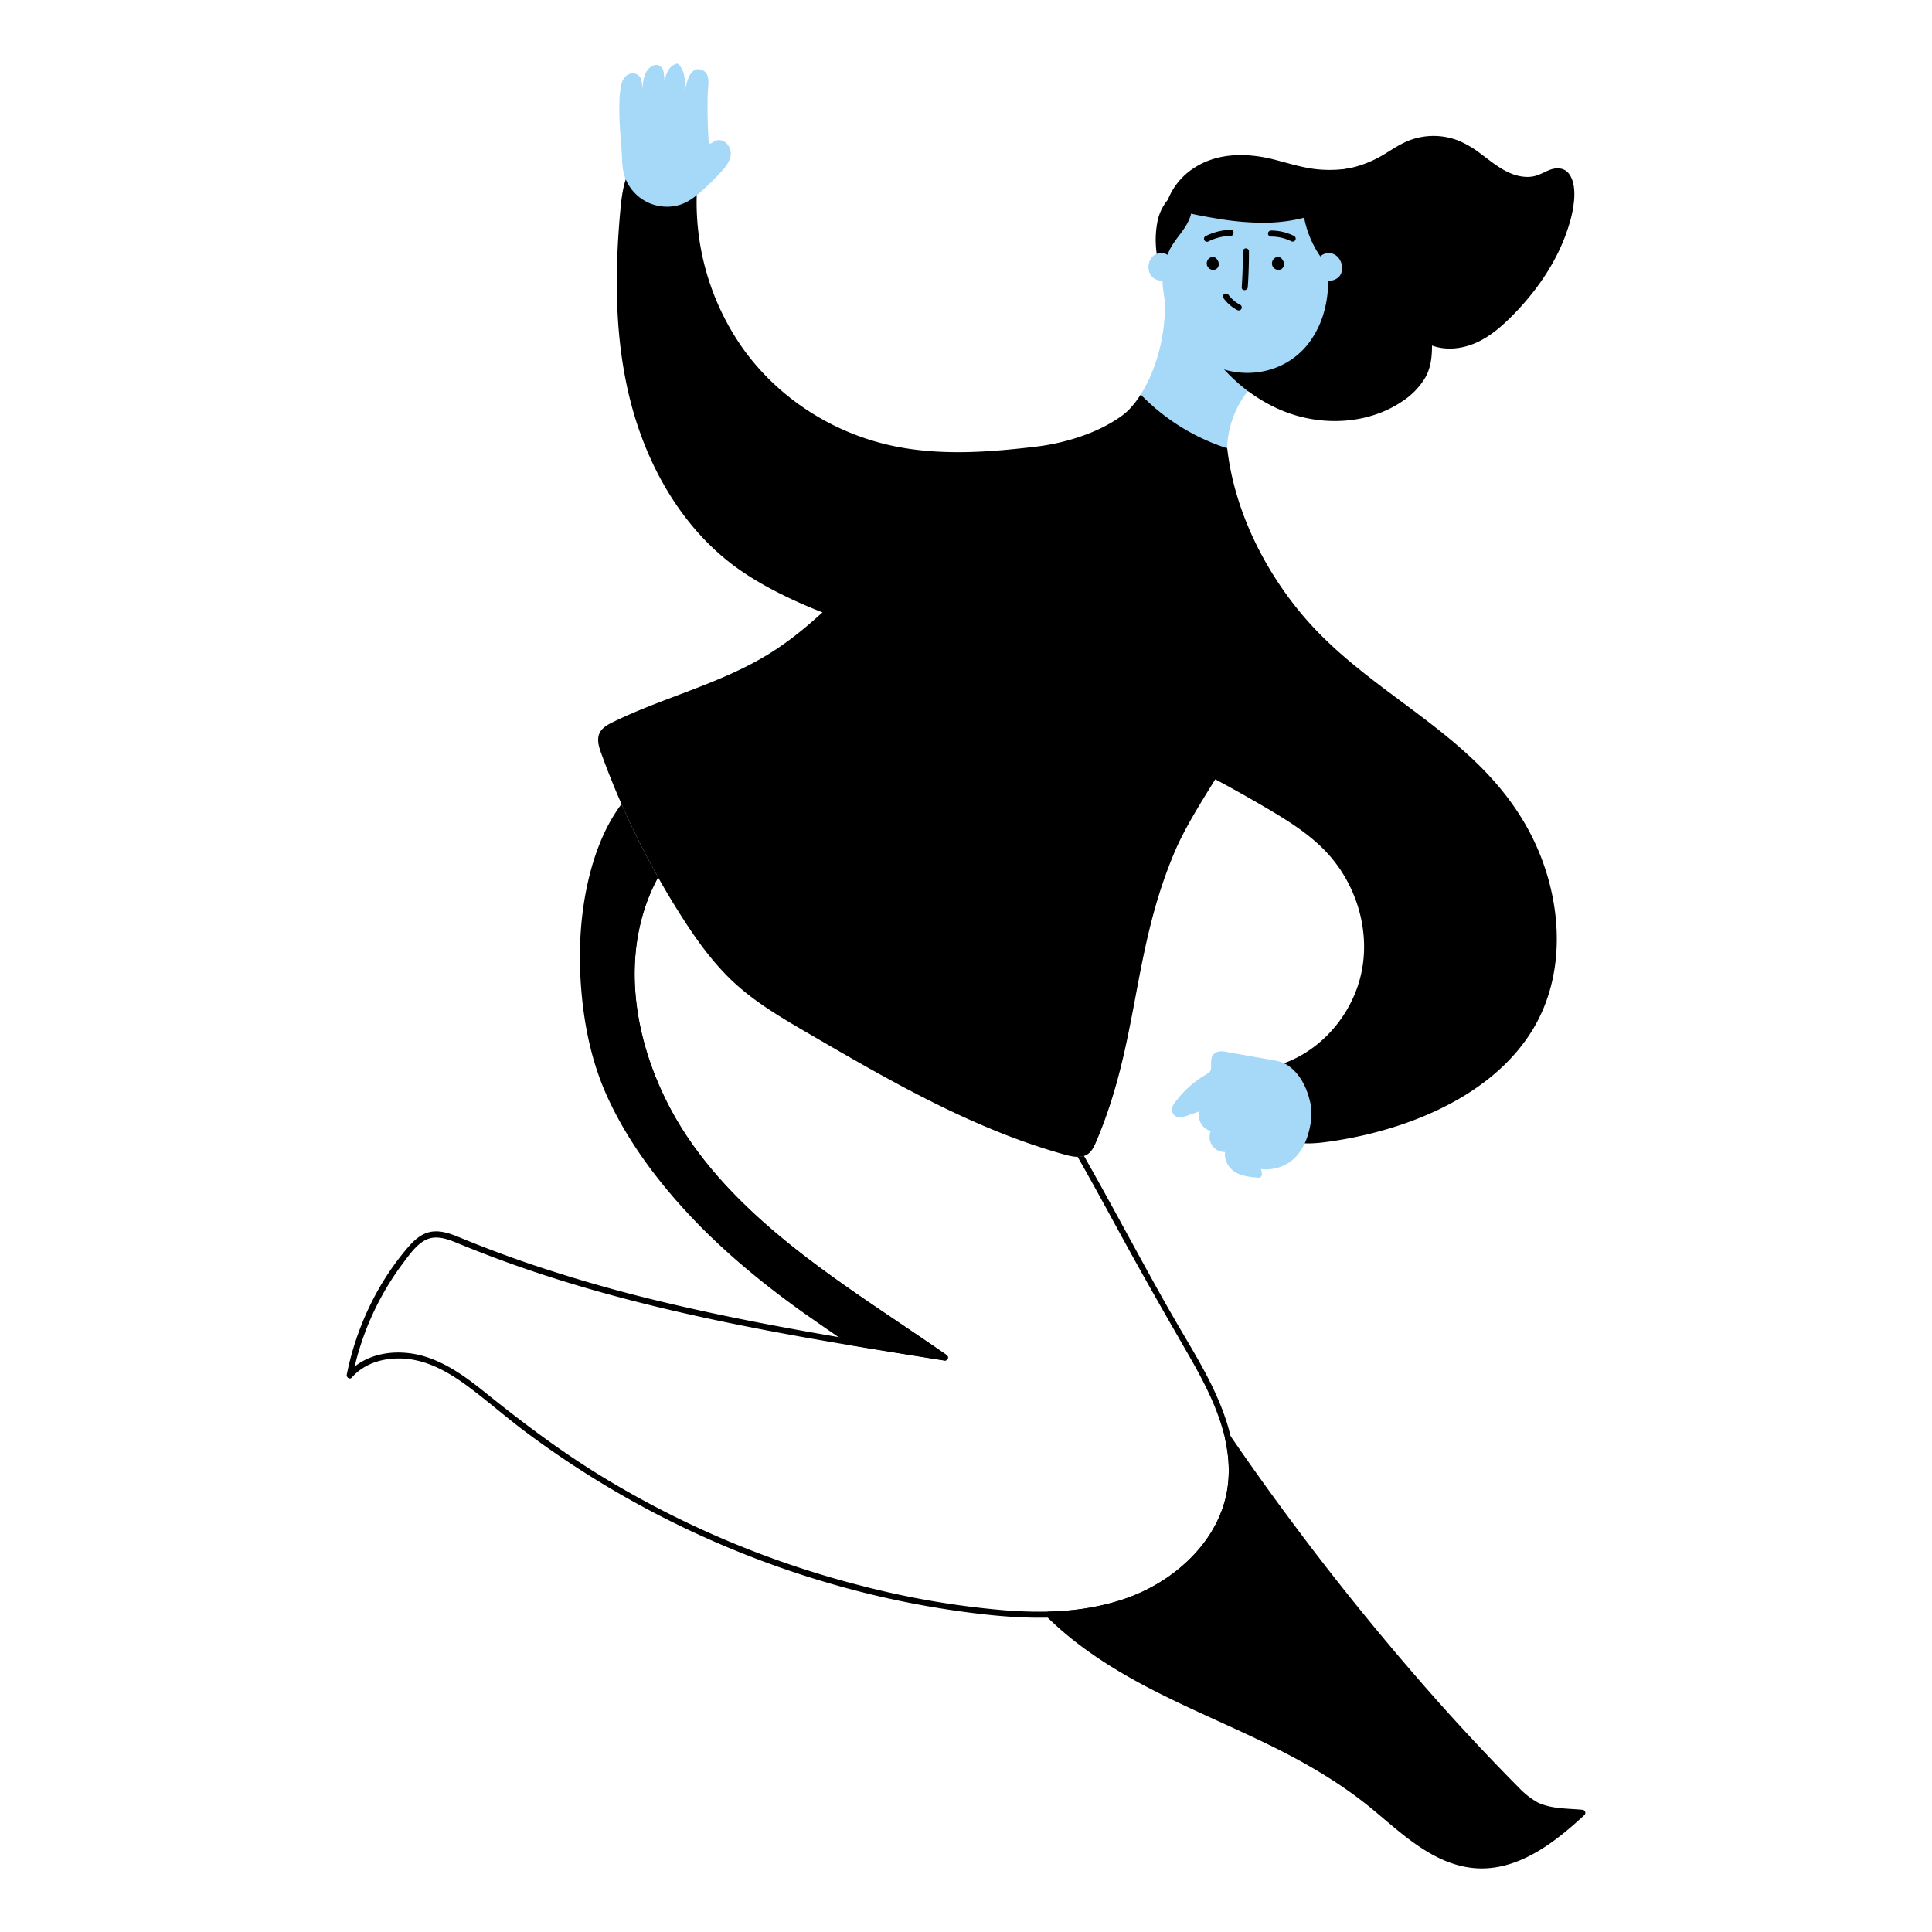 <?xml version="1.0" encoding="UTF-8"?> <svg xmlns="http://www.w3.org/2000/svg" width="88" height="88" fill="none" viewBox="0 0 88 88"><path fill="#000" d="M29.96 39.443c-1.898 3.105-1.56 6.986-.14 10.205 1.573 3.565 4.519 6.226 7.608 8.485 1.812 1.325 3.703 2.538 5.546 3.82l.105-.251c-4.27-.682-8.546-1.366-12.755-2.368a68.256 68.256 0 01-6.178-1.763 53.816 53.816 0 01-3.01-1.126c-.465-.19-.956-.416-1.467-.345-.447.065-.79.37-1.074.7-1.416 1.638-2.375 3.69-2.8 5.81-.024.125.132.245.23.134.63-.715 1.605-.942 2.527-.847 1.053.11 1.989.674 2.82 1.294.872.654 1.694 1.375 2.568 2.03a43.374 43.374 0 0014.515 7.087c2.109.578 4.26.99 6.434 1.23 2.27.248 4.672.26 6.823-.603 1.683-.676 3.217-1.915 3.999-3.578a5.665 5.665 0 00.508-2.904c-.095-1.107-.468-2.166-.938-3.166-.47-1-1.042-1.928-1.594-2.875-.492-.841-.967-1.693-1.437-2.547-.997-1.811-1.97-3.63-2.995-5.424a82.798 82.798 0 00-.65-1.115.137.137 0 00-.236.138c1.008 1.692 1.94 3.429 2.885 5.156.957 1.75 1.951 3.474 2.944 5.203 1.096 1.909 2.168 4.14 1.626 6.398-.44 1.823-1.844 3.265-3.468 4.118-2.009 1.055-4.366 1.178-6.585 1.008a38.662 38.662 0 01-6.514-1.113A43.129 43.129 0 0127.4 67.242c-1.858-1.136-3.582-2.433-5.274-3.795-.805-.65-1.651-1.28-2.64-1.616-.844-.287-1.82-.32-2.653.02-.385.154-.73.396-1.006.706l.23.134a12.763 12.763 0 012.328-5.194c.276-.364.577-.796.99-1.013.503-.263 1.065-.024 1.545.173a56.94 56.94 0 002.937 1.11c3.967 1.367 8.068 2.286 12.189 3.04 2.313.422 4.635.794 6.957 1.164a.137.137 0 00.105-.25c-3.19-2.221-6.567-4.25-9.348-6.998-1.322-1.306-2.483-2.76-3.332-4.421-.81-1.585-1.355-3.328-1.492-5.108-.149-1.953.227-3.926 1.256-5.605.092-.151-.145-.29-.236-.139l.002-.007z"></path><path fill="#000" d="M36.807 59.774c.647.457 1.311.906 1.966 1.366 1.423.24 2.846.468 4.27.69-3.928-2.734-8.168-5.214-11.131-8.969-2.963-3.755-4.348-9.276-1.835-13.345l17.561 11.332a74.36 74.36 0 01-.24-.575L29.224 35.83c-3.266 2.858-3.303 10.206-1.366 14.218 1.936 4.012 5.312 7.157 8.95 9.727z"></path><path fill="#000" d="M36.739 59.893c.352.248.706.495 1.063.74l.546.377c.086.058.172.116.252.172a.578.578 0 00.137.087c.058.014.117.025.177.03.863.145 1.727.286 2.594.424l1.498.24a.137.137 0 00.106-.25c-1.611-1.121-3.259-2.19-4.86-3.326-1.6-1.137-3.137-2.329-4.524-3.709-1.318-1.307-2.473-2.765-3.316-4.424-.802-1.58-1.342-3.317-1.473-5.088-.128-1.725.142-3.479.937-5.023.1-.193.206-.38.32-.565l-.188.049.471.304 1.277.824 1.885 1.217 2.31 1.492 2.52 1.626 2.556 1.65 2.37 1.535 2.013 1.3 1.441.93c.229.148.453.302.685.442l.03.02c.128.086.235-.074.188-.188-.047-.114-.104-.244-.154-.366a.85.85 0 00-.108-.237.716.716 0 00-.08-.063l-.315-.249-1.27-1.01-1.929-1.533-2.393-1.901-2.63-2.09-2.665-2.119-2.493-1.983-2.12-1.687-1.521-1.208-.725-.576-.03-.024a.142.142 0 00-.194 0c-1.172 1.035-1.852 2.522-2.242 4.009-.447 1.704-.551 3.5-.416 5.252.128 1.66.467 3.334 1.147 4.86.862 1.93 2.137 3.688 3.558 5.243 1.472 1.613 3.145 3.033 4.905 4.323.218.16.437.319.659.475.145.102.282-.136.139-.237-1.757-1.243-3.436-2.605-4.938-4.148-1.501-1.544-2.798-3.245-3.774-5.149-.752-1.466-1.17-3.074-1.359-4.709-.21-1.728-.146-3.48.192-5.188.311-1.503.88-3.038 1.948-4.174.119-.126.244-.247.375-.363h-.194l.494.393 1.345 1.068 1.995 1.583 2.415 1.924 2.642 2.101 2.658 2.112 2.464 1.959 2.07 1.644 1.451 1.153.431.345c.07.049.136.102.2.158l.01.009c-.028-.033-.012-.012-.007.006.019.059.041.117.068.172.05.122.102.244.154.365l.191-.192-.47-.305-1.278-.816-1.885-1.218-2.31-1.491-2.521-1.628-2.556-1.648-2.372-1.535-2.014-1.3-1.44-.93c-.228-.147-.453-.303-.685-.442l-.03-.02a.14.14 0 00-.188.05c-.925 1.506-1.345 3.262-1.325 5.023.02 1.8.474 3.58 1.203 5.219.76 1.71 1.842 3.236 3.119 4.598 1.35 1.44 2.888 2.69 4.48 3.854 1.609 1.176 3.276 2.263 4.923 3.39.205.14.41.282.615.425l.105-.25c-.856-.137-1.711-.275-2.567-.414-.431-.07-.863-.141-1.293-.214-.101-.016-.205-.029-.305-.05a.813.813 0 01-.299-.164l-.525-.364c-.404-.28-.809-.558-1.208-.841-.15-.102-.287.135-.143.237zM69.904 82.178c-.345-.183-.623-.46-.896-.735-4.284-4.308-8.988-10.004-13.084-15.97.197.799.232 1.63.102 2.442-.402 2.364-2.415 4.216-4.68 5.013-1.147.405-2.35.579-3.567.613 1.605 1.586 3.65 2.774 5.703 3.766 2.966 1.433 6.11 2.604 8.694 4.646 1.608 1.272 3.174 2.946 5.222 3.01 1.799.055 3.357-1.176 4.677-2.4-.737-.074-1.518-.036-2.171-.385z"></path><path fill="#000" d="M69.973 82.06a3.675 3.675 0 01-.81-.655 55.391 55.391 0 01-.662-.674 100.737 100.737 0 01-4.075-4.453 120.413 120.413 0 01-5.449-6.78 121.438 121.438 0 01-2.932-4.094.138.138 0 00-.25.106c.211.926.248 1.897.005 2.82a5.66 5.66 0 01-.998 1.994c-.948 1.232-2.318 2.109-3.794 2.572a11.835 11.835 0 01-3.229.512.138.138 0 00-.097.234c1.38 1.362 3.042 2.414 4.757 3.3 1.716.887 3.511 1.634 5.253 2.48 1.725.837 3.377 1.788 4.857 3.018 1.274 1.056 2.6 2.333 4.299 2.612 1.85.304 3.482-.762 4.814-1.923.172-.15.342-.304.51-.46a.139.139 0 00-.097-.234c-.704-.07-1.457-.032-2.102-.368-.156-.086-.295.155-.139.237.69.362 1.484.33 2.242.405l-.096-.234c-1.27 1.174-2.819 2.448-4.657 2.355-1.707-.087-3.074-1.322-4.317-2.364a21.321 21.321 0 00-2.179-1.641 26.973 26.973 0 00-2.48-1.393c-1.7-.852-3.456-1.581-5.159-2.425-1.703-.843-3.377-1.82-4.805-3.091a13.679 13.679 0 01-.507-.476l-.097.234c1.848-.054 3.718-.43 5.296-1.437 1.326-.842 2.441-2.086 2.917-3.602.327-1.04.305-2.146.064-3.202l-.25.106a124.697 124.697 0 005.332 7.2 112.34 112.34 0 005.526 6.456 99.59 99.59 0 002.276 2.374c.262.284.563.528.894.727.155.085.297-.152.139-.237zM60.152 7.902a5.127 5.127 0 002.747-.632c.419-.232.806-.523 1.246-.71a2.984 2.984 0 012.388.035c.609.282 1.101.76 1.664 1.127.563.365 1.273.619 1.897.38.377-.143.796-.452 1.132-.23a.703.703 0 01.254.39c.152.487.086 1.014-.032 1.511-.408 1.713-1.415 3.24-2.65 4.494-.493.499-1.035.968-1.68 1.243-.644.275-1.41.335-2.037.022.006.38.01.767-.092 1.134-.181.64-.678 1.15-1.233 1.52-1.508 1.001-3.522 1.093-5.208.431-1.686-.661-3.05-2.01-3.94-3.587"></path><path fill="#000" d="M60.152 8.038c.776.04 1.55-.094 2.269-.389a7.184 7.184 0 001.046-.56c.331-.206.666-.404 1.043-.513a2.856 2.856 0 012.171.248c.666.37 1.2.943 1.898 1.263.329.163.69.246 1.058.244.177-.005.352-.04.517-.102.167-.065.323-.15.487-.217.136-.055.299-.113.444-.062.173.06.242.245.287.404.108.389.073.8-.005 1.19-.294 1.445-1.05 2.773-1.992 3.893-.473.564-.995 1.122-1.6 1.548-.604.427-1.353.721-2.105.591a1.91 1.91 0 01-.512-.162.139.139 0 00-.207.118c.008.501.006 1.008-.232 1.462-.207.376-.496.7-.846.949a5.026 5.026 0 01-2.458.928c-1.776.188-3.51-.467-4.843-1.63a8.718 8.718 0 01-1.837-2.279c-.086-.153-.324-.015-.237.139.9 1.587 2.265 2.945 3.974 3.63 1.725.69 3.826.61 5.39-.445a3.357 3.357 0 001.046-1.066c.302-.517.327-1.099.317-1.687l-.206.12c.713.344 1.538.266 2.243-.053.704-.32 1.302-.878 1.834-1.439 1.049-1.112 1.916-2.427 2.364-3.897a5.32 5.32 0 00.242-1.191c.025-.37 0-.828-.225-1.141-.225-.313-.597-.314-.93-.178-.172.07-.33.16-.502.222a1.386 1.386 0 01-.552.08c-.803-.039-1.444-.604-2.056-1.059a4.52 4.52 0 00-1.02-.598 3.113 3.113 0 00-2.275.015c-.383.157-.725.388-1.078.604a5.088 5.088 0 01-2.303.746 5.313 5.313 0 01-.609 0c-.172-.009-.172.265 0 .275v-.001z"></path><path fill="#A6D8F8" d="M52.944 12.618c.417 1.967-.21 5.369-2.277 6.666-2.067 1.297-4.564 1.744-6.698 2.928-3.426 1.897-5.613 5.509-8.946 7.569-2.2 1.36-4.777 1.97-7.1 3.104-.246.12-.506.264-.619.512-.13.285-.028.617.079.911a37.558 37.558 0 003.622 7.374c.708 1.117 1.485 2.204 2.46 3.099.996.913 2.175 1.6 3.343 2.28 3.736 2.175 7.524 4.371 11.69 5.528.353.097.764.18 1.061-.036.185-.133.282-.354.372-.564 1.954-4.596 1.62-8.604 3.574-13.2 1.303-3.068 4.926-6.925 4.466-10.226-.325-2.317-1.514-4.43-1.974-6.727-.46-2.295.44-4.375 2.572-5.342"></path><path fill="#000" d="M55.183 14.334l-.64.822a8.645 8.645 0 002.316 2.674 4.65 4.65 0 011.638-1.212l-3.314-2.284z"></path><path fill="#A6D8F8" d="M59.487 15.783c-1.604 1.848-4.652 1.524-5.92-.69-.747-1.306-.787-3.159-.31-4.588.285-.852.784-1.6 1.457-2.092a3.206 3.206 0 013.363-.27c2.221 1.137 3.185 4.93 1.725 7.21-.094.151-.2.295-.315.43z"></path><path fill="#000" d="M53.337 9.112c.298-.776.975-1.369 1.75-1.665.774-.296 1.638-.312 2.45-.154.632.122 1.24.345 1.871.47.93.181 1.889.144 2.801-.108.041.1-.018.21-.078.3-.776 1.145-2.14 1.79-3.51 1.983-1.37.192-2.76-.023-4.121-.292-.231-.046-.485-.107-.62-.301"></path><path fill="#000" d="M53.47 9.148c.42-1.07 1.53-1.69 2.634-1.797.664-.063 1.316.036 1.957.205.64.169 1.279.368 1.947.431.753.07 1.513.002 2.242-.198l-.172-.097c.034.116-.115.268-.181.355-.081.104-.167.204-.26.299-.18.19-.378.364-.592.517a5.16 5.16 0 01-1.422.706c-1.187.38-2.458.356-3.681.188a21.526 21.526 0 01-1.121-.188c-.157-.03-.317-.056-.472-.098a.625.625 0 01-.354-.196c-.105-.141-.345 0-.238.138.173.23.431.31.702.364.357.072.716.138 1.076.194.715.121 1.44.18 2.165.173 1.215-.025 2.451-.32 3.456-1.026.266-.186.51-.4.73-.64.108-.118.209-.243.302-.373.104-.144.204-.303.15-.486a.14.14 0 00-.172-.096 6.058 6.058 0 01-2.039.2c-.7-.053-1.36-.266-2.035-.441-1.237-.325-2.618-.353-3.722.38-.524.34-.93.832-1.165 1.41-.064.165.201.236.265.073v.003z"></path><path fill="#000" d="M59.493 9.632c.118.91.512 1.76 1.129 2.44a3.546 3.546 0 00.172-2.357c-.09-.33-.24-.657-.507-.868"></path><path fill="#000" d="M59.356 9.632c.122.945.53 1.83 1.17 2.536a.138.138 0 00.215-.028 3.72 3.72 0 00.3-1.816c-.05-.557-.205-1.207-.658-1.575-.136-.11-.331.087-.194.195.406.332.54.918.581 1.418a3.434 3.434 0 01-.266 1.639l.215-.028a4.356 4.356 0 01-1.089-2.342.142.142 0 00-.137-.137.139.139 0 00-.137.137zM54.268 9.31c.086.494-.22.966-.524 1.366-.304.4-.638.838-.619 1.34a.27.27 0 01-.331-.102.738.738 0 01-.108-.36 4.423 4.423 0 01.03-1.438c.089-.477.331-.912.69-1.24"></path><path fill="#A6D8F8" d="M60.974 12.622a.629.629 0 01-.933-.094.723.723 0 01-.049-.628.587.587 0 01.23-.287.57.57 0 01.53-.037c.345.155.501.676.272.988a.474.474 0 01-.05.058zM53.343 12.622a.63.63 0 01-.933-.094.723.723 0 01-.048-.628.587.587 0 01.23-.287.57.57 0 01.53-.037c.349.155.5.676.271.988a.49.49 0 01-.05.058z"></path><path fill="#000" d="M56.613 11.45c0 .545-.018 1.09-.054 1.634-.012.177.259.172.275 0 .037-.543.055-1.088.053-1.634a.137.137 0 10-.274 0zM58.149 11.998h.113l-.118-.068a.55.55 0 01.065.102l-.014-.033a.208.208 0 01.015.05l-.005-.037a.166.166 0 010 .042l.005-.037a.129.129 0 01-.01.036l.014-.032a.174.174 0 01-.015.027l.021-.028a.104.104 0 01-.017.017l.027-.022a.126.126 0 01-.02.012l.033-.013a.152.152 0 01-.034.008l.036-.004h-.035l.036.004a.171.171 0 01-.04-.01l.032.014a.202.202 0 01-.04-.024l.029.022a.164.164 0 01-.03-.03l.021.028a.155.155 0 01-.02-.036l.014.033a.166.166 0 01-.01-.036l.005.037a.169.169 0 010-.042v.037a.153.153 0 01.012-.044l-.014.033a.163.163 0 01.021-.035l-.021.027a.225.225 0 01.028-.028l-.027.021.017-.012a.137.137 0 10-.139-.236.293.293 0 00-.142.2c0 .018-.006.038-.007.058.001.02.003.04.007.059a.243.243 0 00.03.08c.013.024.03.047.049.066a.301.301 0 00.148.082c.04.008.082.008.122 0a.249.249 0 00.19-.217.332.332 0 00-.035-.188.547.547 0 00-.033-.056l-.019-.024-.02-.026a.142.142 0 00-.107-.055h-.114a.136.136 0 00-.097.041.136.136 0 00.097.234l-.004.003zM55.183 11.998h.114l-.119-.068a.544.544 0 01.065.102l-.014-.033a.208.208 0 01.015.05l-.005-.037a.176.176 0 010 .042l.005-.037a.129.129 0 01-.01.036l.014-.032a.174.174 0 01-.015.027l.021-.028a.104.104 0 01-.017.017l.028-.022a.13.13 0 01-.021.012l.033-.013a.152.152 0 01-.034.008l.036-.004a.26.26 0 01-.035 0l.036.004a.171.171 0 01-.04-.01l.032.014a.204.204 0 01-.04-.024l.03.022a.164.164 0 01-.031-.03l.021.028a.155.155 0 01-.02-.036l.014.033a.16.16 0 01-.01-.036l.005.037a.169.169 0 010-.042l-.004.037a.15.15 0 01.012-.044l-.014.033a.163.163 0 01.021-.035l-.022.027a.219.219 0 01.029-.028l-.028.021.017-.012a.137.137 0 00-.139-.236.293.293 0 00-.142.2c.001.018-.005.038-.006.058 0 .02.003.04.007.059a.243.243 0 00.03.08c.012.024.029.047.049.066a.304.304 0 00.148.082c.04.008.082.008.122 0a.248.248 0 00.19-.217.333.333 0 00-.035-.188.53.53 0 00-.034-.056l-.018-.024-.02-.026a.142.142 0 00-.108-.055h-.113a.136.136 0 00-.097.041.136.136 0 00.097.234v.003zM55.046 10.994a2.39 2.39 0 011.01-.25c.173-.006.177-.28 0-.276-.4.01-.791.11-1.148.289a.137.137 0 10.138.237zM57.893 10.775c.318-.001.633.072.918.212a.14.14 0 00.188-.049.138.138 0 00-.05-.187 2.353 2.353 0 00-1.056-.25.137.137 0 000 .274zM55.729 13.58c.162.224.373.407.617.537a.137.137 0 10.138-.236 1.802 1.802 0 01-.231-.147l-.018-.015-.036-.03a1.603 1.603 0 01-.193-.195l-.026-.033c-.01-.013.016.022 0 0l-.018-.023a.142.142 0 00-.086-.063.137.137 0 00-.155.201l.008.004zM51.614 18.508c-1.103 1.07-2.916 1.656-4.414 1.835-2.048.245-4.121.404-6.17.038-2.868-.512-5.492-2.13-7.19-4.506a11.547 11.547 0 01-2.005-8.203.806.806 0 00-.679-.909c-.41-.06-.822-.15-1.223-.068-.59.122-1.053.604-1.304 1.15-.25.546-.32 1.156-.375 1.756-.269 2.944-.258 5.95.498 8.809.756 2.859 2.3 5.575 4.666 7.349.87.648 1.834 1.165 2.82 1.617 2.198 1.003 4.582 1.707 6.995 1.61M55.892 20.363c.31 2.869 1.725 5.7 3.611 7.857 3.138 3.587 7.772 5.23 10.133 9.614 1.484 2.76 1.844 6.37.143 9.118-1.639 2.642-4.779 4.103-7.71 4.767-.574.13-1.155.233-1.739.308-.832.107-1.799.104-2.36-.517-.303-.337-.425-.796-.65-1.191-.125-.23-.298-.455-.313-.714-.042-.642.761-.933 1.37-1.139 1.86-.627 3.285-2.339 3.654-4.266.37-1.927-.294-4.002-1.649-5.423-.759-.795-1.703-1.386-2.65-1.944a64.771 64.771 0 00-5.394-2.85"></path><path fill="#A6D8F8" d="M32.539 6.598a.315.315 0 01-.201.075c-.165 0-.19-.152-.199-.275a21.054 21.054 0 01-.007-2.739.345.345 0 00-.233-.357c-.264-.082-.397.206-.456.432l-.379 1.445c-.203-.708.25-1.591-.233-2.147-.276.093-.377.424-.427.71-.078.446-.128.897-.15 1.35l-.15-1.735a.361.361 0 00-.06-.178c-.101-.141-.25-.092-.345-.01-.213.182-.259.488-.283.766-.051.478-.1.955-.144 1.43-.057-.532-.118-1.063-.18-1.595-.011-.101-.024-.207-.147-.264a.319.319 0 00-.328.047c-.152.123-.193.327-.217.517-.141 1.116.039 2.253.086 3.378a1.897 1.897 0 001.827 1.832c.448.016.886-.129 1.236-.41.442-.358.855-.752 1.235-1.177.177-.198.356-.426.366-.69.011-.309-.325-.64-.611-.405z"></path><path fill="#A6D8F8" d="M32.47 6.48c-.036.026-.123.08-.16.05-.036-.029-.034-.153-.038-.196a23.101 23.101 0 01-.034-2.118c.014-.345.145-.876-.278-1.035-.338-.128-.554.189-.639.47-.148.493-.259.999-.392 1.496h.264c-.197-.726.269-1.568-.268-2.207a.133.133 0 00-.133-.035c-.335.123-.461.465-.518.79-.083.463-.136.93-.159 1.4h.276l-.094-1.1-.049-.55c-.013-.15-.03-.3-.15-.406-.225-.201-.517 0-.642.208-.16.259-.173.586-.199.88l-.122 1.237h.274l-.1-.88c-.03-.273-.04-.558-.096-.826a.4.4 0 00-.49-.305c-.232.053-.37.271-.422.49a4.11 4.11 0 00-.086.808 10.5 10.5 0 00.006.855c.026.579.086 1.156.114 1.734.003.23.03.46.082.683a2.04 2.04 0 001.145 1.322c.394.171.833.214 1.253.123.528-.114.923-.462 1.311-.817.23-.21.45-.43.661-.66.186-.202.386-.418.467-.69a.665.665 0 00-.15-.661.472.472 0 00-.634-.066c-.14.106 0 .345.138.237.138-.109.285-.04.364.11.091.172.01.37-.087.522-.126.178-.269.344-.426.497-.16.168-.325.33-.495.488-.327.3-.661.616-1.1.742a1.755 1.755 0 01-2.237-1.537c-.04-.48-.06-.965-.095-1.447a13.058 13.058 0 01-.039-1.481c-.002-.255.029-.51.092-.757a.33.33 0 01.182-.227.13.13 0 01.183.104c.05.252.06.517.087.776l.097.863a.137.137 0 10.274 0l.117-1.175c.027-.279.017-.655.221-.876.087-.092.188-.122.218.033.033.183.033.38.05.564l.102 1.185a.138.138 0 00.275 0c.02-.405.061-.808.126-1.208.04-.237.087-.62.35-.718l-.134-.036c.228.273.203.652.177.984-.03.368-.078.741.02 1.103a.139.139 0 00.265 0l.345-1.322c.037-.14.066-.304.166-.416a.16.16 0 01.268.061c.023.08.026.164.011.246a21.321 21.321 0 00.003 2.397c.01.172-.007.394.119.529s.357.109.499 0c.142-.109.005-.342-.136-.235zM59.545 50.243c-.157-.73-.638-1.655-1.428-1.794l-2.409-.431a.393.393 0 00-.264.04c-.294.173-.043.566-.2.81a.614.614 0 01-.228.18c-.58.33-1.076.787-1.453 1.337a.253.253 0 00-.028.245c.073.16.271.122.42.072l1.005-.345a.585.585 0 00.423 1.035.555.555 0 00.633.886c-.207.301-.033.743.269.949.302.206.686.239 1.05.265a.524.524 0 00-.311-.502c.753.296 1.61.04 2.077-.622.364-.544.582-1.443.453-2.092-.003-.004-.006-.019-.01-.033z"></path><path fill="#A6D8F8" d="M59.677 50.21c-.124-.57-.394-1.17-.846-1.553a1.574 1.574 0 00-.378-.243 2.072 2.072 0 00-.489-.128l-1.31-.233-.656-.115c-.19-.034-.39-.095-.576-.013-.314.138-.251.447-.259.726-.004.172-.112.225-.248.303a4.541 4.541 0 00-1.256 1.082c-.115.144-.279.311-.279.506 0 .184.143.335.326.345.194.014.391-.086.57-.143l.724-.247-.134-.23a.723.723 0 00.518 1.272l-.097-.234a.69.69 0 00.766 1.115l-.152-.201c-.215.334-.086.776.189 1.035.33.314.818.357 1.248.389a.14.14 0 00.138-.138.671.671 0 00-.38-.62l-.106.25c.58.224 1.232.149 1.747-.2.538-.364.811-1.003.932-1.623a2.76 2.76 0 00.011-1.103c-.036-.172-.3-.1-.264.073.119.563-.01 1.198-.252 1.712-.108.25-.274.471-.484.646a1.685 1.685 0 01-.73.325 1.564 1.564 0 01-.886-.094c-.144-.059-.247.185-.106.25a.4.4 0 01.243.384l.137-.137c-.339-.025-.736-.048-1.013-.271-.21-.173-.345-.49-.187-.737.06-.093-.043-.248-.155-.202a.444.444 0 01-.517-.11.431.431 0 01.02-.546c.073-.086.029-.242-.098-.235a.45.45 0 01-.325-.804.138.138 0 00-.134-.23c-.354.121-.709.266-1.07.364-.097.025-.259.033-.181-.121a2.27 2.27 0 01.29-.38 4.262 4.262 0 011.136-.931.612.612 0 00.306-.309.863.863 0 00.028-.345c-.004-.091-.028-.224.044-.296.117-.119.352-.026.49 0l.572.1 1.162.207c.3.052.587.086.842.258.482.334.748.949.87 1.504.033.168.297.098.259-.075z"></path><path fill="#000" d="M57.97 28.563c-.324-2.317-1.513-4.431-1.973-6.727a5.75 5.75 0 01-.11-1.421 9.523 9.523 0 01-3.928-2.444 4.237 4.237 0 01-1.288 1.315c-2.07 1.294-4.564 1.745-6.699 2.928-3.426 1.897-5.613 5.509-8.945 7.57-2.2 1.36-4.777 1.969-7.101 3.104-.246.12-.506.263-.619.511-.13.286-.028.618.079.912a37.562 37.562 0 003.622 7.373c.709 1.117 1.485 2.205 2.46 3.099.996.913 2.175 1.6 3.343 2.28 3.737 2.175 7.525 4.372 11.69 5.528.354.098.764.18 1.062-.035.184-.134.281-.355.371-.564 1.954-4.597 1.62-8.604 3.575-13.201 1.3-3.07 4.922-6.927 4.462-10.228z"></path></svg> 